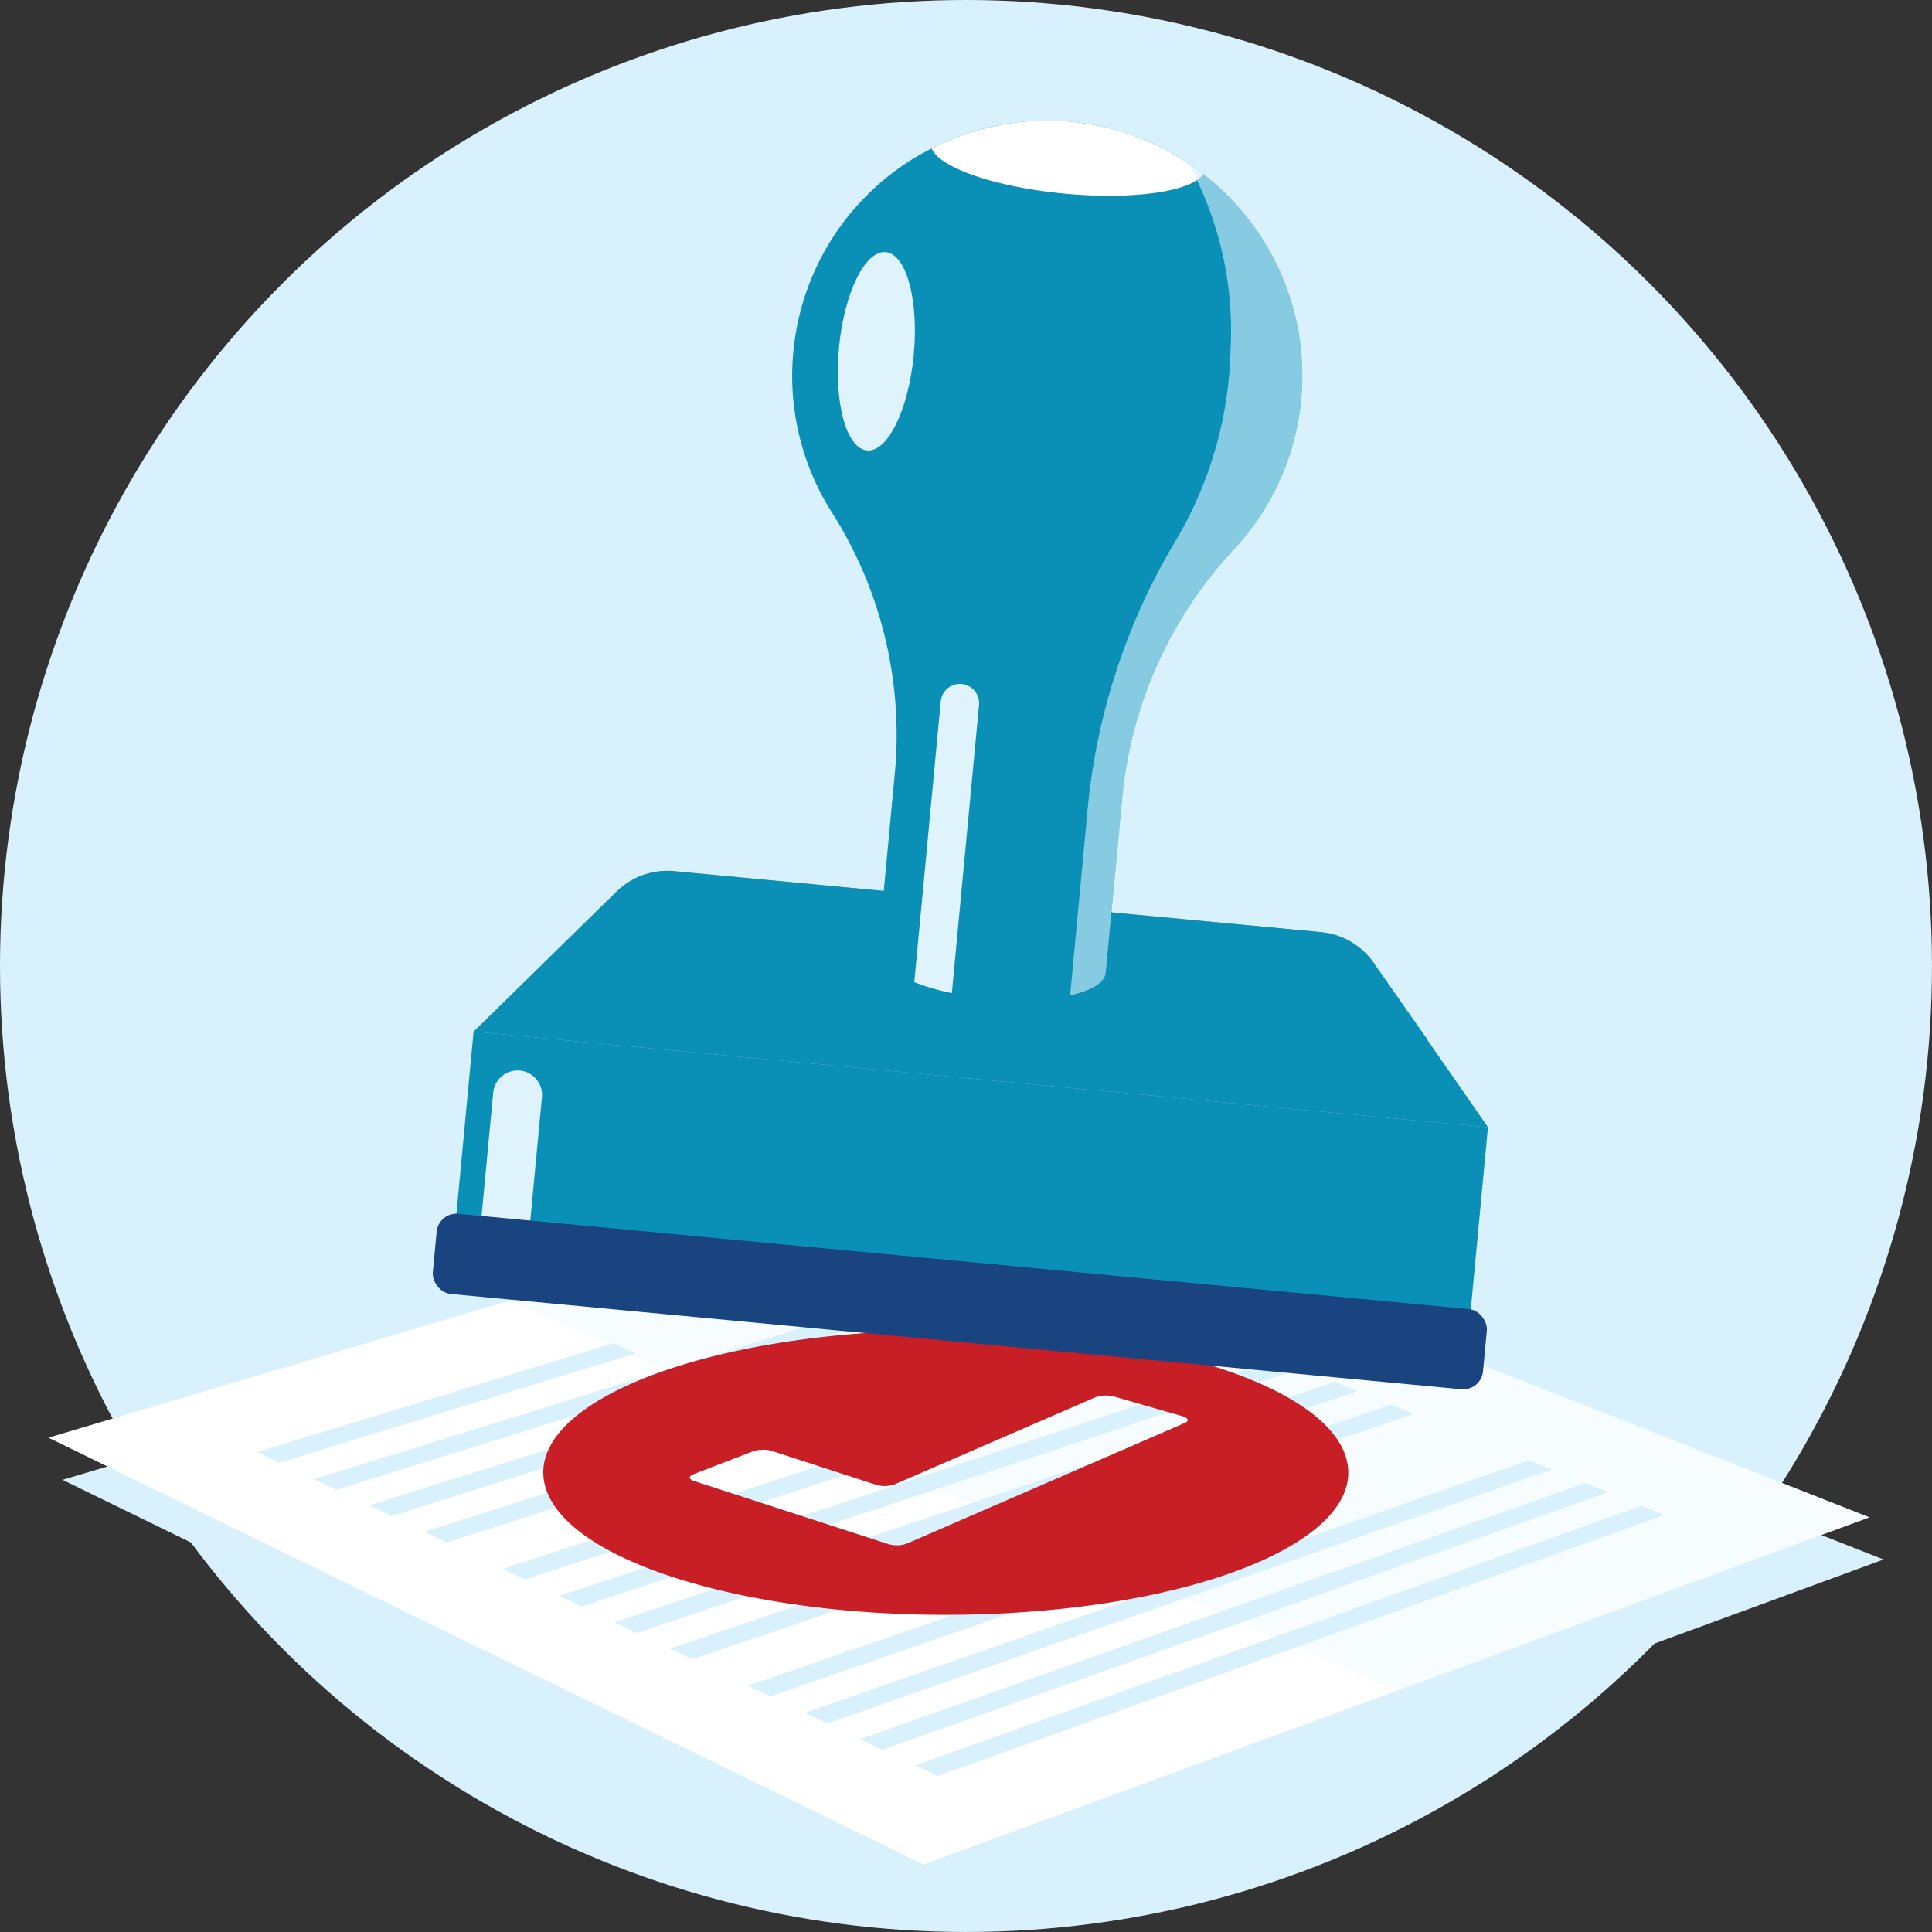 <svg id="Group_4479" data-name="Group 4479" xmlns="http://www.w3.org/2000/svg" width="114.805" height="114.805" viewBox="0 0 114.805 114.805">
  <rect x="0" y="0" width="114.805" height="114.805" fill="#333333" stroke="none"/>
  <circle id="Ellipse_708" data-name="Ellipse 708" cx="57.402" cy="57.402" r="57.402" fill="#d9f1fd"/>
  <g id="Group_4476" data-name="Group 4476" transform="translate(2.878 69.149)">
    <path id="Path_11372" data-name="Path 11372" d="M-365.608,88.086l53.443,21.016-56.22,20.628-51.995-25.362Z" transform="translate(421.215 -85.581)" fill="#d9f1fd" style="mix-blend-mode: multiply;isolation: isolate"/>
    <path id="Path_11373" data-name="Path 11373" d="M-366.551,85.258l53.443,21.016-56.22,20.628-51.995-25.362Z" transform="translate(421.322 -85.258)" fill="#fff"/>
    <path id="Path_11374" data-name="Path 11374" d="M-363.024,85.258l53.443,21.016-28.108,10.31L-390.408,93.4Z" transform="translate(417.796 -85.258)" fill="#d9f1fd" opacity="0.2"/>
    <g id="Group_4475" data-name="Group 4475" transform="translate(12.405 5.603)">
      <g id="Group_4464" data-name="Group 4464">
        <g id="Group_4460" data-name="Group 4460" transform="translate(0 5.066)">
          <path id="Path_11375" data-name="Path 11375" d="M-384.811,97.893l-21.176,6.505-1.333-.635,21.162-6.462Z" transform="translate(407.32 -97.3)" fill="#d9f1fd"/>
        </g>
        <g id="Group_4461" data-name="Group 4461" transform="translate(3.376)">
          <path id="Path_11376" data-name="Path 11376" d="M-359.754,92.132l-42.423,13.222-1.333-.635,42.395-13.137Z" transform="translate(403.51 -91.582)" fill="#d9f1fd"/>
        </g>
        <g id="Group_4462" data-name="Group 4462" transform="translate(6.66 1.354)">
          <path id="Path_11377" data-name="Path 11377" d="M-355.976,93.661l-42.494,13.433-1.333-.635,42.465-13.348Z" transform="translate(399.802 -93.111)" fill="#d9f1fd"/>
        </g>
        <g id="Group_4463" data-name="Group 4463" transform="translate(9.944 2.708)">
          <path id="Path_11378" data-name="Path 11378" d="M-352.2,95.189l-42.564,13.644-1.333-.635L-353.56,94.64Z" transform="translate(396.095 -94.64)" fill="#d9f1fd"/>
        </g>
      </g>
      <g id="Group_4469" data-name="Group 4469" transform="translate(14.58 6.01)">
        <g id="Group_4465" data-name="Group 4465" transform="translate(0 5.534)">
          <path id="Path_11379" data-name="Path 11379" d="M-368.2,105.206l-21.332,6.973-1.333-.635,21.318-6.93Z" transform="translate(390.863 -104.614)" fill="#d9f1fd"/>
        </g>
        <g id="Group_4466" data-name="Group 4466" transform="translate(3.376)">
          <path id="Path_11380" data-name="Path 11380" d="M-342.985,98.916l-42.735,14.158-1.333-.635,42.707-14.073Z" transform="translate(387.053 -98.367)" fill="#d9f1fd"/>
        </g>
        <g id="Group_4467" data-name="Group 4467" transform="translate(6.661 1.354)">
          <path id="Path_11381" data-name="Path 11381" d="M-339.206,100.444l-42.805,14.369-1.333-.635,42.777-14.284Z" transform="translate(383.345 -99.894)" fill="#d9f1fd"/>
        </g>
        <g id="Group_4468" data-name="Group 4468" transform="translate(9.945 2.707)">
          <path id="Path_11382" data-name="Path 11382" d="M-335.428,101.971l-42.876,14.58-1.333-.635,42.847-14.494Z" transform="translate(379.637 -101.422)" fill="#d9f1fd"/>
        </g>
      </g>
      <g id="Group_4474" data-name="Group 4474" transform="translate(29.161 12.017)">
        <g id="Group_4470" data-name="Group 4470" transform="translate(0 6.003)">
          <path id="Path_11383" data-name="Path 11383" d="M-351.583,112.515l-21.488,7.441-1.333-.635,21.474-7.4Z" transform="translate(374.405 -111.923)" fill="#d9f1fd"/>
        </g>
        <g id="Group_4471" data-name="Group 4471" transform="translate(3.376)">
          <path id="Path_11384" data-name="Path 11384" d="M-326.214,105.7l-43.047,15.094-1.333-.634,43.018-15.009Z" transform="translate(370.594 -105.146)" fill="#d9f1fd"/>
        </g>
        <g id="Group_4472" data-name="Group 4472" transform="translate(6.661 1.353)">
          <path id="Path_11385" data-name="Path 11385" d="M-322.435,107.222l-43.117,15.305-1.333-.634,43.089-15.219Z" transform="translate(366.886 -106.673)" fill="#d9f1fd"/>
        </g>
        <g id="Group_4473" data-name="Group 4473" transform="translate(9.946 2.705)">
          <path id="Path_11386" data-name="Path 11386" d="M-318.657,108.748l-43.187,15.516-1.333-.634,43.159-15.43Z" transform="translate(363.178 -108.2)" fill="#d9f1fd"/>
        </g>
      </g>
    </g>
  </g>
  <path id="Path_11387" data-name="Path 11387" d="M-340.427,104c-1.38-4.645-13.149-8.014-26.286-7.526s-22.667,4.649-21.286,9.293,13.15,8.015,26.286,7.527S-339.047,108.65-340.427,104Zm-9.59-2.056-16.518,7.167a1.787,1.787,0,0,1-1.088.028l-11.544-3.748c-.323-.1-.344-.283-.049-.4l3.553-1.369a1.965,1.965,0,0,1,1.122-.017l6.2,2.013a1.794,1.794,0,0,0,1.088-.028l11.934-5.177a1.935,1.935,0,0,1,1.118-.04l4.073,1.173C-349.792,101.651-349.741,101.829-350.017,101.949Z" transform="translate(420.414 -17.384)" fill="#c71f25"/>
  <g id="Group_4478" data-name="Group 4478" transform="translate(25.609 7.171)">
    <path id="Path_11388" data-name="Path 11388" d="M-332.528,80.855-392.8,75.171l8.489-8.318a4.321,4.321,0,0,1,3.432-1.216l38.427,3.623a4.324,4.324,0,0,1,3.144,1.837Z" transform="translate(395.338 -21.041)" fill="#0a90b7"/>
    <path id="Path_11389" data-name="Path 11389" d="M-332.528,80.855-392.8,75.171l8.489-8.318a4.321,4.321,0,0,1,3.432-1.216l38.427,3.623a4.324,4.324,0,0,1,3.144,1.837Z" transform="translate(395.338 -21.041)" fill="#0a90b7" opacity="0.52" style="mix-blend-mode: multiply;isolation: isolate"/>
    <path id="Path_11390" data-name="Path 11390" d="M-356.765,73.97c.311.008,24.741,2.334,24.741,2.334l-2.141-3.031-17.48-1.648Z" transform="translate(391.227 -21.726)" fill="#0a90b7" opacity="0.82" style="mix-blend-mode: multiply;isolation: isolate"/>
    <g id="Group_4477" data-name="Group 4477" transform="translate(21.465)">
      <path id="Path_11391" data-name="Path 11391" d="M-345.25,40.835a25.069,25.069,0,0,0-6.59,14.854l-.966,10.245c-.089.943-2.042,1.568-4.7,1.618a19.544,19.544,0,0,1-2.269-.089,20.47,20.47,0,0,1-2.172-.322,13.725,13.725,0,0,1-2.233-.645c-1.377-.522-2.216-1.184-2.154-1.838l1.016-10.783a24.653,24.653,0,0,0-3.82-15.393,15.1,15.1,0,0,1-2.229-9.454,15.132,15.132,0,0,1,6.07-10.757,13.669,13.669,0,0,1,1.65-1.054c.159-.093.326-.178.492-.262h.009a15.048,15.048,0,0,1,10.019-1.324c.172.033.344.074.507.114a14.684,14.684,0,0,1,5.607,2.731c.149.105.295.229.442.351a14.354,14.354,0,0,1,1.417,1.351,15.113,15.113,0,0,1,4.027,10.291A15.111,15.111,0,0,1-345.25,40.835Z" transform="translate(371.436 -15.301)" fill="#0a90b7"/>
    </g>
    <rect id="Rectangle_2954" data-name="Rectangle 2954" width="60.545" height="12.015" transform="translate(2.533 54.13) rotate(5.387)" fill="#0a90b7"/>
    <ellipse id="Ellipse_709" data-name="Ellipse 709" cx="5.918" cy="2.232" rx="5.918" ry="2.232" transform="translate(23.689 19.387) rotate(-84.613)" fill="#dff3fd"/>
    <path id="Path_11392" data-name="Path 11392" d="M-359.4,54.334l-1.614,17.117a13.724,13.724,0,0,1-2.233-.645l1.573-16.687a1.142,1.142,0,0,1,1.241-1.035A1.149,1.149,0,0,1-359.4,54.334Z" transform="translate(391.967 -19.611)" fill="#dff3fd"/>
    <path id="Rectangle_2955" data-name="Rectangle 2955" d="M1.454,0h0A1.454,1.454,0,0,1,2.907,1.454v8.1a0,0,0,0,1,0,0H0a0,0,0,0,1,0,0v-8.1A1.454,1.454,0,0,1,1.454,0Z" transform="matrix(0.996, 0.094, -0.094, 0.996, 3.835, 56.308)" fill="#dff3fd"/>
    <rect id="Rectangle_2956" data-name="Rectangle 2956" width="62.682" height="4.786" rx="1.178" transform="translate(0.449 64.845) rotate(5.387)" fill="#1a4480"/>
    <path id="Path_11393" data-name="Path 11393" d="M-345.946,18.477c-.672,1.029-4.142,1.545-8.252,1.157s-7.421-1.542-7.881-2.678a15.048,15.048,0,0,1,10.019-1.324A14.647,14.647,0,0,1-345.946,18.477Z" transform="translate(391.833 -15.301)" fill="#fff"/>
    <path id="Path_11394" data-name="Path 11394" d="M-343.124,41.161a25.069,25.069,0,0,0-6.59,14.854l-.966,10.245c-.057.6-.859,1.062-2.113,1.345l.992-10.519a38,38,0,0,1,5.226-16.409,23.2,23.2,0,0,0,3.314-11.434,20.712,20.712,0,0,0-2.5-11.064c0-.008-.008-.009-.007-.018.307.2.6.416.882.642.149.105.3.229.442.351a14.35,14.35,0,0,1,1.417,1.351A15.113,15.113,0,0,1-339,30.8,15.111,15.111,0,0,1-343.124,41.161Z" transform="translate(390.774 -15.628)" fill="#d9f1fd" opacity="0.6" style="mix-blend-mode: multiply;isolation: isolate"/>
  </g>
</svg>
